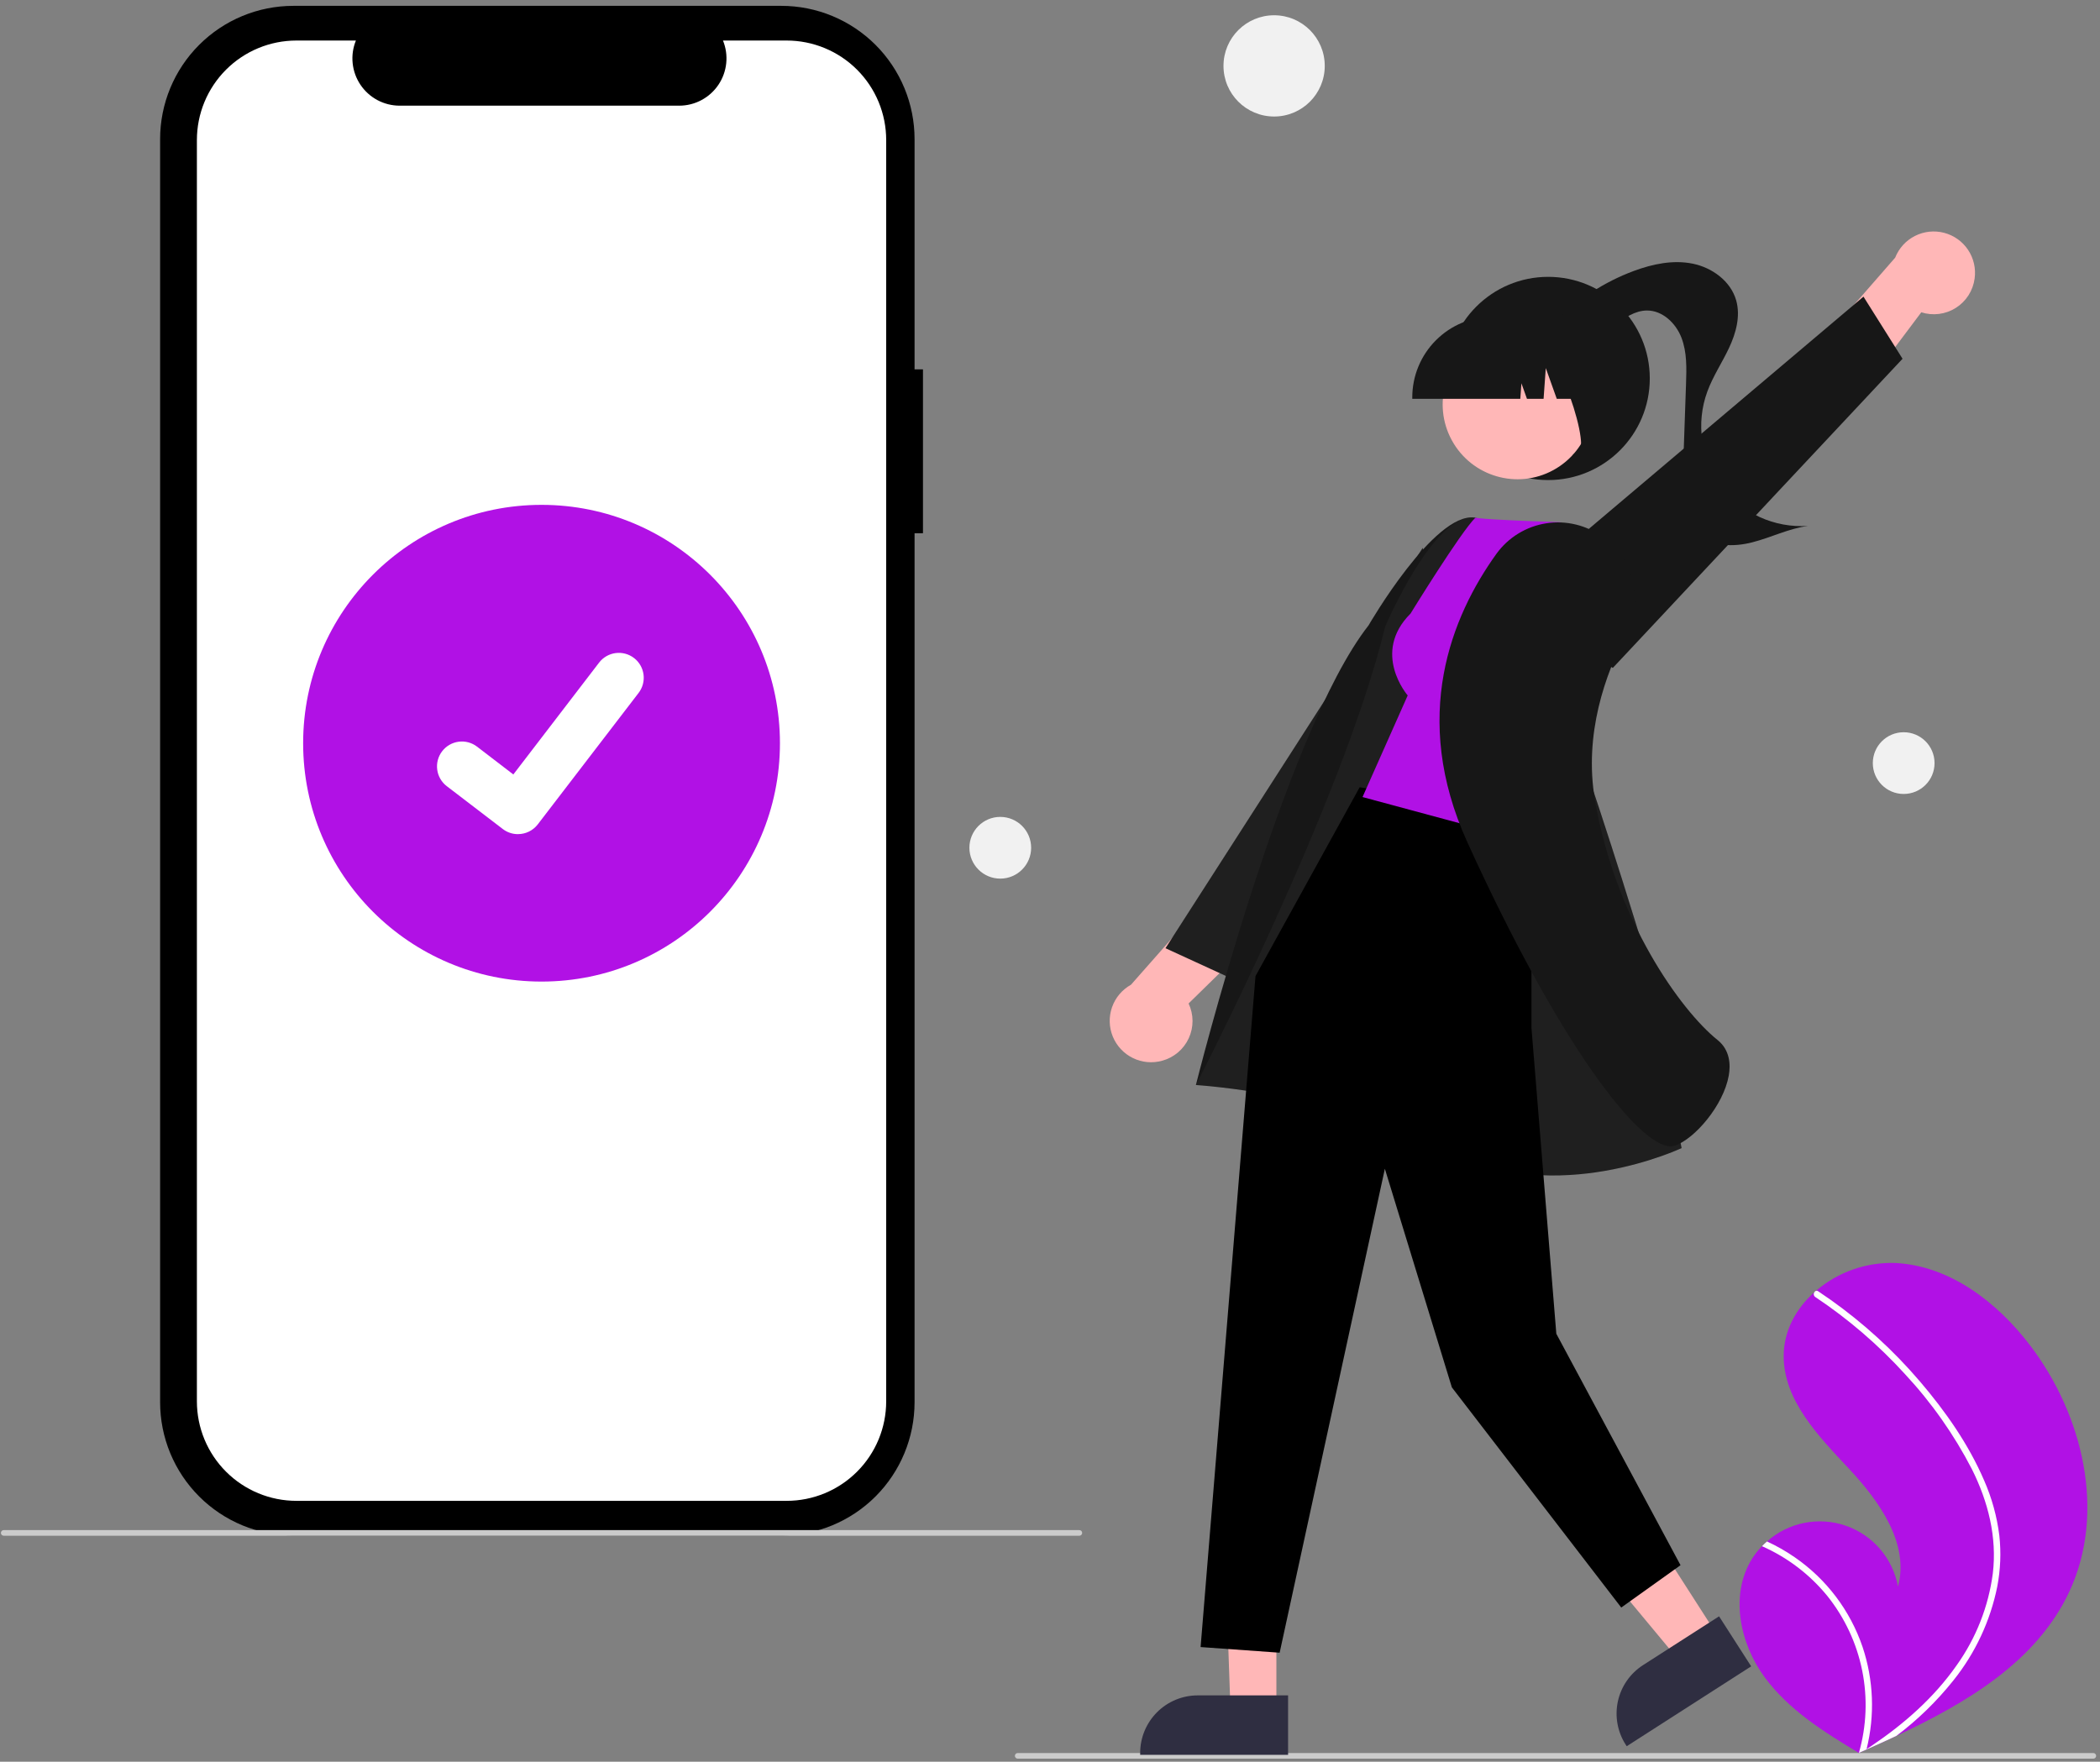 <svg width="261" height="219" viewBox="0 0 261 219" fill="none" xmlns="http://www.w3.org/2000/svg">
<rect x="0" y="0" width="261" height="219" fill="#808080" stroke="none"/>
<path d="M114.712 45.913H113.667V17.292C113.667 15.116 113.239 12.962 112.406 10.952C111.574 8.943 110.354 7.117 108.816 5.578C107.277 4.04 105.451 2.82 103.442 1.988C101.432 1.155 99.278 0.727 97.102 0.727H36.465C32.072 0.727 27.858 2.472 24.752 5.578C21.645 8.685 19.9 12.898 19.9 17.292V174.308C19.9 176.484 20.328 178.638 21.161 180.648C21.993 182.657 23.213 184.483 24.752 186.022C26.29 187.56 28.116 188.78 30.126 189.613C32.136 190.445 34.29 190.873 36.465 190.873H97.102C101.496 190.873 105.709 189.128 108.816 186.022C111.922 182.915 113.667 178.702 113.667 174.308V66.285H114.712V45.913Z" fill="black"/>
<path d="M97.771 5.039H89.856C90.219 5.931 90.359 6.9 90.26 7.858C90.162 8.817 89.829 9.737 89.292 10.537C88.754 11.337 88.028 11.992 87.177 12.446C86.327 12.899 85.378 13.136 84.414 13.136H49.676C48.712 13.136 47.763 12.899 46.912 12.446C46.062 11.992 45.336 11.337 44.798 10.537C44.261 9.737 43.928 8.817 43.83 7.858C43.731 6.9 43.87 5.931 44.234 5.039H36.841C35.217 5.039 33.608 5.359 32.107 5.981C30.606 6.602 29.243 7.514 28.094 8.662C26.945 9.811 26.034 11.175 25.412 12.676C24.791 14.177 24.471 15.785 24.471 17.41V174.196C24.471 175.821 24.791 177.429 25.412 178.93C26.034 180.431 26.945 181.795 28.094 182.943C29.243 184.092 30.606 185.003 32.107 185.625C33.608 186.247 35.217 186.567 36.841 186.567H97.771C99.395 186.567 101.004 186.247 102.505 185.625C104.006 185.003 105.369 184.092 106.518 182.943C107.667 181.795 108.578 180.431 109.2 178.93C109.821 177.429 110.141 175.821 110.141 174.196V17.41C110.141 15.785 109.821 14.177 109.2 12.676C108.578 11.175 107.667 9.811 106.518 8.662C105.369 7.514 104.006 6.602 102.505 5.981C101.004 5.359 99.395 5.039 97.771 5.039Z" fill="white"/>
<path d="M134.147 190.905H0.464C0.371 190.905 0.282 190.868 0.216 190.802C0.15 190.736 0.113 190.647 0.113 190.554C0.113 190.461 0.15 190.372 0.216 190.306C0.282 190.24 0.371 190.203 0.464 190.203H134.147C134.24 190.203 134.33 190.24 134.395 190.306C134.461 190.372 134.498 190.461 134.498 190.554C134.498 190.647 134.461 190.736 134.395 190.802C134.33 190.868 134.24 190.905 134.147 190.905Z" fill="#CBCBCB"/>
<path d="M67.306 122.018C83.67 122.018 96.936 108.752 96.936 92.388C96.936 76.024 83.67 62.758 67.306 62.758C50.942 62.758 37.676 76.024 37.676 92.388C37.676 108.752 50.942 122.018 67.306 122.018Z" fill="#B111E5"/>
<path d="M64.37 103.691C63.703 103.692 63.055 103.477 62.521 103.077L62.488 103.052L55.525 97.725C55.202 97.478 54.932 97.17 54.728 96.818C54.525 96.466 54.393 96.078 54.34 95.675C54.286 95.272 54.313 94.862 54.418 94.47C54.523 94.077 54.704 93.709 54.952 93.387C55.199 93.064 55.507 92.793 55.859 92.59C56.211 92.387 56.599 92.255 57.002 92.202C57.405 92.148 57.815 92.175 58.207 92.28C58.6 92.385 58.968 92.566 59.29 92.814L63.801 96.272L74.459 82.368C74.706 82.045 75.014 81.775 75.366 81.571C75.718 81.368 76.106 81.236 76.509 81.183C76.911 81.13 77.321 81.156 77.713 81.261C78.105 81.366 78.473 81.547 78.796 81.795L78.797 81.795L78.73 81.887L78.798 81.795C79.449 82.295 79.874 83.033 79.981 83.846C80.089 84.659 79.869 85.482 79.371 86.133L66.834 102.481C66.544 102.858 66.171 103.162 65.744 103.372C65.317 103.581 64.848 103.689 64.373 103.688L64.37 103.691Z" fill="white"/>
<path d="M217.724 193.815C218.085 193.232 218.509 192.692 218.989 192.203C219.187 191.997 219.396 191.804 219.612 191.615C220.922 190.449 222.519 189.653 224.239 189.309C225.958 188.965 227.739 189.085 229.397 189.657C231.055 190.229 232.531 191.232 233.672 192.563C234.814 193.895 235.58 195.506 235.893 197.232C237.34 191.88 233.573 186.609 229.786 182.56C225.996 178.512 221.665 174.072 221.687 168.526C221.698 165.439 223.207 162.686 225.487 160.645C225.557 160.583 225.627 160.521 225.699 160.462C228.454 158.1 231.999 156.865 235.625 157.003C242.361 157.363 248.243 161.891 252.328 167.261C258.903 175.902 261.784 188.032 257.181 197.868C253.132 206.52 244.497 211.657 235.685 215.787C234.454 216.364 233.226 216.924 232 217.466C231.992 217.468 231.983 217.474 231.975 217.476C231.916 217.502 231.857 217.528 231.802 217.554C231.549 217.666 231.296 217.777 231.045 217.888L231.161 217.964L231.524 218.198C231.398 218.122 231.274 218.048 231.148 217.972C231.111 217.949 231.071 217.928 231.034 217.904C226.706 215.307 222.317 212.56 219.327 208.505C216.226 204.296 214.979 198.266 217.724 193.815Z" fill="#B111E5"/>
<path d="M246.603 184.04C247.561 186.22 248.197 188.529 248.489 190.892C248.719 193 248.633 195.13 248.233 197.213C247.373 201.491 245.499 205.501 242.767 208.905C240.706 211.488 238.327 213.802 235.686 215.789C234.455 216.366 233.227 216.925 232.001 217.467C231.993 217.469 231.984 217.475 231.976 217.477C231.917 217.503 231.858 217.529 231.803 217.556C231.55 217.667 231.297 217.779 231.046 217.889L231.162 217.965L231.525 218.2C231.399 218.124 231.275 218.05 231.149 217.974C231.112 217.951 231.072 217.929 231.035 217.906C231.987 214.574 232.128 211.062 231.443 207.665C230.759 204.268 229.271 201.084 227.103 198.381C224.923 195.712 222.143 193.595 218.99 192.204C219.188 191.999 219.397 191.805 219.613 191.617C220.827 192.175 221.99 192.839 223.087 193.601C227.013 196.314 229.961 200.219 231.494 204.738C232.863 208.837 233.034 213.242 231.987 217.435C232.204 217.293 232.422 217.148 232.634 217.003C236.666 214.283 240.383 211.018 243.182 207.013C245.596 203.628 247.141 199.702 247.681 195.58C248.217 191.077 247.09 186.649 245.08 182.631C242.86 178.332 240.063 174.357 236.766 170.817C233.454 167.178 229.71 163.959 225.616 161.23C225.524 161.168 225.459 161.073 225.435 160.964C225.411 160.855 225.43 160.742 225.488 160.646C225.532 160.56 225.608 160.494 225.7 160.463C225.747 160.451 225.796 160.45 225.843 160.459C225.891 160.469 225.935 160.489 225.974 160.518C226.479 160.856 226.98 161.196 227.475 161.546C231.597 164.465 235.341 167.885 238.621 171.727C241.789 175.431 244.673 179.545 246.603 184.04Z" fill="white"/>
<path d="M158.355 14.484C161.83 14.484 164.648 11.666 164.648 8.191C164.648 4.716 161.83 1.898 158.355 1.898C154.88 1.898 152.062 4.716 152.062 8.191C152.062 11.666 154.88 14.484 158.355 14.484Z" fill="#F1F1F1"/>
<path d="M236.6 98.696C238.719 98.696 240.437 96.979 240.437 94.86C240.437 92.741 238.719 91.023 236.6 91.023C234.481 91.023 232.764 92.741 232.764 94.86C232.764 96.979 234.481 98.696 236.6 98.696Z" fill="#F1F1F1"/>
<path d="M124.32 109.22C126.439 109.22 128.156 107.502 128.156 105.383C128.156 103.265 126.439 101.547 124.32 101.547C122.201 101.547 120.483 103.265 120.483 105.383C120.483 107.502 122.201 109.22 124.32 109.22Z" fill="#F1F1F1"/>
<path d="M126.487 218.616H260.17C260.263 218.616 260.352 218.579 260.418 218.513C260.484 218.447 260.521 218.358 260.521 218.265C260.521 218.172 260.484 218.083 260.418 218.017C260.352 217.951 260.263 217.914 260.17 217.914H126.487C126.394 217.914 126.304 217.951 126.239 218.017C126.173 218.083 126.136 218.172 126.136 218.265C126.136 218.358 126.173 218.447 126.239 218.513C126.304 218.579 126.394 218.616 126.487 218.616Z" fill="#CBCBCB"/>
<path d="M245.417 34.632C245.593 33.385 245.305 32.118 244.609 31.07C243.912 30.021 242.855 29.265 241.638 28.944C240.422 28.622 239.129 28.759 238.006 29.327C236.883 29.895 236.007 30.855 235.545 32.026L224.697 44.462L227.88 53.352L238.79 38.821C239.501 39.049 240.255 39.118 240.996 39.023C241.738 38.929 242.45 38.673 243.081 38.273C243.713 37.874 244.25 37.341 244.654 36.712C245.057 36.083 245.318 35.372 245.417 34.632Z" fill="#FFB7B7"/>
<path d="M200.45 83.028L236.46 44.597L231.603 36.875L186.438 75.073L200.45 83.028Z" fill="#171717"/>
<path d="M192.413 59.677C199.389 59.677 205.045 54.022 205.045 47.045C205.045 40.069 199.389 34.414 192.413 34.414C185.437 34.414 179.782 40.069 179.782 47.045C179.782 54.022 185.437 59.677 192.413 59.677Z" fill="#171717"/>
<path d="M193.429 39.91C196.147 37.154 199.436 35.027 203.065 33.679C205.394 32.816 207.93 32.283 210.365 32.773C212.8 33.263 215.103 34.948 215.782 37.337C216.338 39.291 215.764 41.394 214.902 43.234C214.04 45.073 212.889 46.778 212.192 48.686C211.48 50.633 211.266 52.726 211.569 54.777C211.872 56.827 212.682 58.769 213.926 60.427C215.17 62.085 216.809 63.406 218.693 64.269C220.576 65.134 222.646 65.513 224.714 65.375C222.321 65.695 220.116 66.82 217.777 67.418C215.438 68.017 212.678 67.976 210.94 66.301C209.101 64.528 209.064 61.646 209.153 59.093C209.285 55.298 209.417 51.504 209.55 47.709C209.617 45.774 209.675 43.776 208.977 41.97C208.279 40.164 206.62 38.582 204.684 38.599C203.216 38.611 201.917 39.5 200.74 40.377C199.563 41.254 198.318 42.189 196.856 42.319C195.394 42.45 193.725 41.368 193.835 39.904L193.429 39.91Z" fill="#171717"/>
<path d="M144.438 131.859C143.225 132.195 141.931 132.076 140.801 131.522C139.671 130.969 138.783 130.02 138.305 128.855C137.828 127.691 137.794 126.392 138.21 125.204C138.627 124.016 139.465 123.023 140.565 122.411L151.477 110.031L160.707 112.025L147.725 124.74C148.044 125.416 148.211 126.154 148.215 126.902C148.218 127.649 148.057 128.388 147.744 129.067C147.43 129.746 146.972 130.347 146.401 130.83C145.83 131.312 145.16 131.663 144.438 131.859H144.438Z" fill="#FFB7B7"/>
<path d="M180.34 87.538L153.142 121.678L144.852 117.871L176.82 68.102L180.34 87.538Z" fill="#1F1F1F"/>
<path d="M158.638 190.625L152.156 190.523L152.936 212.617H158.637L158.638 190.625Z" fill="#FFB7B7"/>
<path d="M160.091 210.75L148.863 210.75H148.862C146.964 210.75 145.144 211.504 143.803 212.846C142.461 214.188 141.707 216.008 141.707 217.905V218.138L160.091 218.139L160.091 210.75Z" fill="#2F2E41"/>
<path d="M201.556 184.766L194.475 189.312L208.639 206.352L213.437 203.271L201.556 184.766Z" fill="#FFB7B7"/>
<path d="M213.655 200.922L204.206 206.988L204.206 206.988C202.609 208.014 201.485 209.631 201.081 211.486C200.677 213.34 201.025 215.279 202.051 216.876L202.176 217.071L217.646 207.139L213.655 200.922Z" fill="#2F2E41"/>
<path d="M204.079 117.299C204.079 117.299 188.346 65.044 183.29 64.338C178.234 63.632 170.087 77.746 170.087 77.746C159.525 91.223 148.633 134.876 148.633 134.876C148.633 134.876 166.79 136.012 180.062 143.073C193.335 150.135 208.998 142.716 208.998 142.716L204.079 117.299Z" fill="#171717"/>
<path opacity="0.1" d="M204.079 117.299C204.079 117.299 188.346 65.044 183.29 64.338C178.234 63.632 172.156 77.889 172.156 77.889C166.893 99.643 148.633 134.876 148.633 134.876C148.633 134.876 166.79 136.012 180.062 143.073C193.335 150.135 208.998 142.716 208.998 142.716L204.079 117.299Z" fill="#676767"/>
<path d="M190.338 101.502V127.76L193.428 165.796L208.866 194.568L201.498 199.831L180.446 172.463L172.119 145.288L159.042 205.445L149.218 204.743L156.041 121.336L168.989 97.859L190.338 101.502Z" fill="black"/>
<path d="M175.308 76.273C170.395 81.186 174.957 86.449 174.957 86.449L169.343 99.08L191.448 105.045L199.173 70.527L193.91 64.913C183.383 64.562 183.378 64.344 183.378 64.344C181.533 66.149 175.308 76.273 175.308 76.273Z" fill="#B111E5"/>
<path d="M199.231 66.781C198.227 66.04 197.086 65.505 195.874 65.209C194.662 64.912 193.403 64.858 192.17 65.051C190.937 65.244 189.755 65.68 188.691 66.333C187.628 66.986 186.705 67.844 185.975 68.856C180.418 76.594 175.28 89.088 182.36 104.67C193.728 129.691 203.62 142.5 207.642 142.498C207.818 142.5 207.992 142.472 208.159 142.417C210.634 141.577 214.214 137.388 214.862 133.697C215.094 132.376 215.038 130.535 213.458 129.272C208.919 125.641 200.771 114.338 198.23 99.46C196.825 91.239 199.549 83.751 202.082 78.916C203.151 76.916 203.464 74.597 202.963 72.385C202.462 70.173 201.18 68.215 199.353 66.871L199.231 66.781Z" fill="#171717"/>
<path d="M193.063 58.436C197.569 55.972 199.225 50.323 196.761 45.817C194.298 41.311 188.649 39.655 184.143 42.118C179.637 44.581 177.981 50.231 180.444 54.737C182.907 59.243 188.557 60.899 193.063 58.436Z" fill="#FFB7B7"/>
<path d="M175.526 49.573H188.952L189.09 47.645L189.778 49.573H191.846L192.119 45.753L193.483 49.573H197.483V49.384C197.48 46.724 196.422 44.174 194.542 42.293C192.661 40.413 190.111 39.355 187.451 39.352H185.558C182.898 39.355 180.348 40.413 178.468 42.293C176.587 44.174 175.529 46.724 175.526 49.384V49.573Z" fill="#171717"/>
<path d="M195.456 56.5L201.185 54.641V40.727H190.363L190.631 40.994C194.359 44.717 198.505 57.926 195.456 56.5Z" fill="#171717"/>
</svg>
